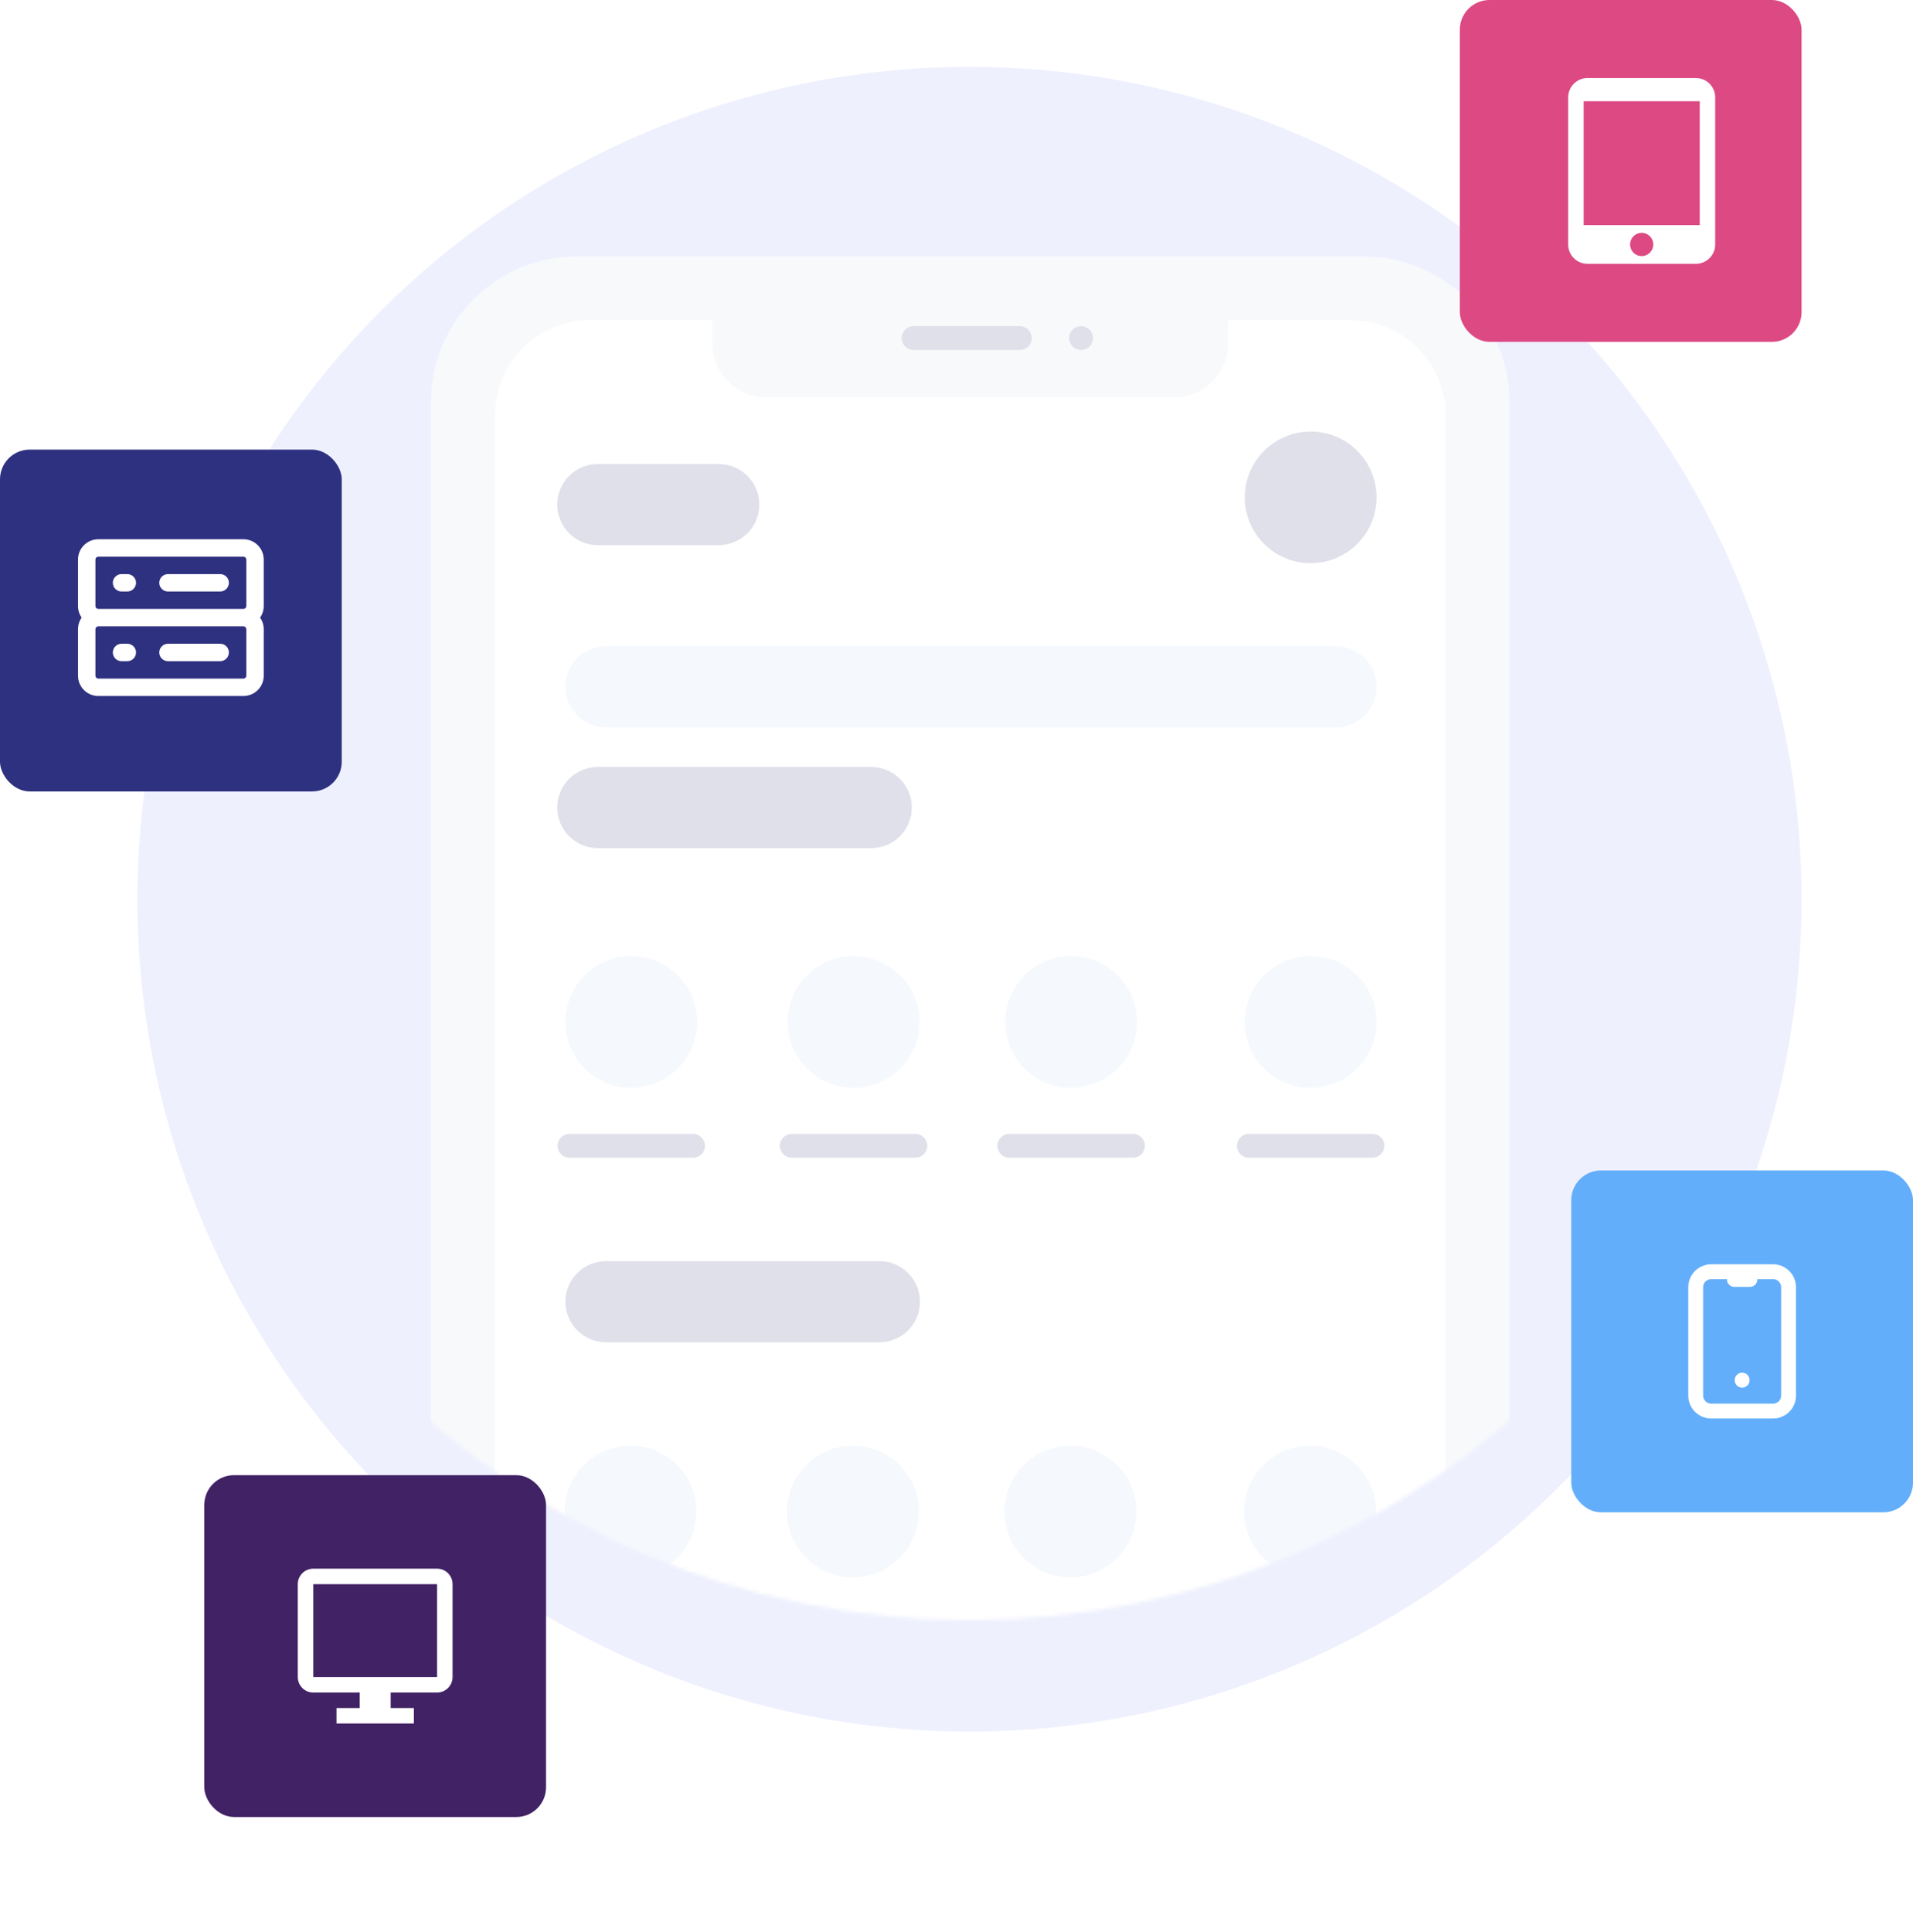 <svg width="515" height="520" viewBox="0 0 515 520" fill="none" xmlns="http://www.w3.org/2000/svg">
<circle cx="261" cy="242" r="224" fill="#EEF0FE"/>
<g filter="url(#filter0_i_0_1)">
<mask id="mask0_0_1" style="mask-type:alpha" maskUnits="userSpaceOnUse" x="37" y="18" width="448" height="448">
<circle cx="261" cy="242" r="224" fill="#EEF0FE"/>
</mask>
<g mask="url(#mask0_0_1)">
<g clip-path="url(#clip0_0_1)">
<path d="M155.314 99H367.092C388.792 99 406.406 116.596 406.406 138.274V471H116V138.274C116 116.596 133.613 99 155.314 99Z" fill="#F8F9FB"/>
<path d="M363.58 116.152H330.651V122.4C330.651 130.448 324.123 136.956 316.08 136.956H206.339C198.283 136.956 191.768 130.435 191.768 122.4V116.152H158.839C144.725 116.152 133.287 127.578 133.287 141.678V471H389.132V141.678C389.132 127.578 377.694 116.152 363.58 116.152Z" fill="white"/>
<path d="M352.847 181.565C362.64 181.565 370.578 173.635 370.578 163.852C370.578 154.07 362.64 146.139 352.847 146.139C343.055 146.139 335.116 154.07 335.116 163.852C335.116 173.635 343.055 181.565 352.847 181.565Z" fill="#E0E0EA"/>
<path d="M169.937 322.748C179.729 322.748 187.668 314.817 187.668 305.035C187.668 295.252 179.729 287.322 169.937 287.322C160.144 287.322 152.206 295.252 152.206 305.035C152.206 314.817 160.144 322.748 169.937 322.748Z" fill="#F5F8FC"/>
<path d="M229.801 322.748C239.594 322.748 247.532 314.817 247.532 305.035C247.532 295.252 239.594 287.322 229.801 287.322C220.009 287.322 212.07 295.252 212.07 305.035C212.07 314.817 220.009 322.748 229.801 322.748Z" fill="#F5F8FC"/>
<path d="M288.361 322.748C298.153 322.748 306.092 314.817 306.092 305.035C306.092 295.252 298.153 287.322 288.361 287.322C278.568 287.322 270.63 295.252 270.63 305.035C270.63 314.817 278.568 322.748 288.361 322.748Z" fill="#F5F8FC"/>
<path d="M352.847 322.748C362.64 322.748 370.578 314.817 370.578 305.035C370.578 295.252 362.64 287.322 352.847 287.322C343.055 287.322 335.116 295.252 335.116 305.035C335.116 314.817 343.055 322.748 352.847 322.748Z" fill="#F5F8FC"/>
<path d="M169.754 454.5C179.547 454.5 187.485 446.57 187.485 436.787C187.485 427.004 179.547 419.074 169.754 419.074C159.962 419.074 152.023 427.004 152.023 436.787C152.023 446.57 159.962 454.5 169.754 454.5Z" fill="#F5F8FC"/>
<path d="M229.606 454.5C239.398 454.5 247.337 446.57 247.337 436.787C247.337 427.004 239.398 419.074 229.606 419.074C219.813 419.074 211.875 427.004 211.875 436.787C211.875 446.57 219.813 454.5 229.606 454.5Z" fill="#F5F8FC"/>
<path d="M288.178 454.5C297.971 454.5 305.909 446.57 305.909 436.787C305.909 427.004 297.971 419.074 288.178 419.074C278.386 419.074 270.447 427.004 270.447 436.787C270.447 446.57 278.386 454.5 288.178 454.5Z" fill="#F5F8FC"/>
<path d="M352.665 454.5C362.457 454.5 370.395 446.57 370.395 436.787C370.395 427.004 362.457 419.074 352.665 419.074C342.872 419.074 334.934 427.004 334.934 436.787C334.934 446.57 342.872 454.5 352.665 454.5Z" fill="#F5F8FC"/>
<path d="M193.491 154.878H160.941C154.906 154.878 150.013 159.766 150.013 165.796C150.013 171.825 154.906 176.713 160.941 176.713H193.491C199.527 176.713 204.42 171.825 204.42 165.796C204.42 159.766 199.527 154.878 193.491 154.878Z" fill="#E0E0EA"/>
<path d="M234.541 236.413H160.941C154.906 236.413 150.013 241.301 150.013 247.33C150.013 253.36 154.906 258.248 160.941 258.248H234.541C240.577 258.248 245.47 253.36 245.47 247.33C245.47 241.301 240.577 236.413 234.541 236.413Z" fill="#E0E0EA"/>
<path d="M236.735 369.404H163.134C157.099 369.404 152.206 374.292 152.206 380.322C152.206 386.351 157.099 391.239 163.134 391.239H236.735C242.77 391.239 247.663 386.351 247.663 380.322C247.663 374.292 242.77 369.404 236.735 369.404Z" fill="#E0E0EA"/>
<path d="M186.571 335.152H153.303C151.529 335.152 150.091 336.589 150.091 338.361C150.091 340.133 151.529 341.569 153.303 341.569H186.571C188.345 341.569 189.783 340.133 189.783 338.361C189.783 336.589 188.345 335.152 186.571 335.152Z" fill="#E0E0EA"/>
<path d="M274.547 117.783H245.953C244.179 117.783 242.741 119.219 242.741 120.991C242.741 122.764 244.179 124.2 245.953 124.2H274.547C276.321 124.2 277.759 122.764 277.759 120.991C277.759 119.219 276.321 117.783 274.547 117.783Z" fill="#E0E0EA"/>
<path d="M294.249 120.991C294.249 119.219 292.811 117.783 291.037 117.783C289.263 117.783 287.825 119.219 287.825 120.991C287.825 122.764 289.263 124.2 291.037 124.2C292.811 124.2 294.249 122.764 294.249 120.991Z" fill="#E0E0EA"/>
<path d="M246.423 335.152H213.154C211.38 335.152 209.942 336.589 209.942 338.361C209.942 340.133 211.38 341.569 213.154 341.569H246.423C248.197 341.569 249.635 340.133 249.635 338.361C249.635 336.589 248.197 335.152 246.423 335.152Z" fill="#E0E0EA"/>
<path d="M304.995 335.152H271.727C269.953 335.152 268.515 336.589 268.515 338.361C268.515 340.133 269.953 341.569 271.727 341.569H304.995C306.769 341.569 308.207 340.133 308.207 338.361C308.207 336.589 306.769 335.152 304.995 335.152Z" fill="#E0E0EA"/>
<path d="M369.481 335.152H336.213C334.439 335.152 333.001 336.589 333.001 338.361C333.001 340.133 334.439 341.569 336.213 341.569H369.481C371.255 341.569 372.693 340.133 372.693 338.361C372.693 336.589 371.255 335.152 369.481 335.152Z" fill="#E0E0EA"/>
<path d="M359.663 203.896H163.134C157.099 203.896 152.206 208.784 152.206 214.813C152.206 220.843 157.099 225.731 163.134 225.731H359.663C365.699 225.731 370.591 220.843 370.591 214.813C370.591 208.784 365.699 203.896 359.663 203.896Z" fill="#F5F8FC"/>
</g>
</g>
</g>
<rect x="423" y="315" width="92" height="92" rx="8" fill="#63AEFB"/>
<rect y="121" width="92" height="92" rx="8" fill="#2D3180"/>
<rect x="55" y="397" width="92" height="92" rx="8" fill="#412265"/>
<rect x="393" width="92" height="92" rx="8" fill="#DC4983"/>
<path d="M117.667 422.167H84.334C83.229 422.167 82.169 422.606 81.387 423.387C80.606 424.169 80.167 425.228 80.167 426.333V451.333C80.167 452.438 80.606 453.498 81.387 454.28C82.169 455.061 83.229 455.5 84.334 455.5H96.834V459.667H90.584V463.833H111.417V459.667H105.167V455.5H117.667C118.772 455.5 119.832 455.061 120.613 454.28C121.395 453.498 121.834 452.438 121.834 451.333V426.333C121.834 425.228 121.395 424.169 120.613 423.387C119.832 422.606 118.772 422.167 117.667 422.167ZM117.667 451.333H84.334V426.333H117.667V451.333Z" fill="white"/>
<path d="M466.917 344.333H471.083M469 371.417V371.437M456.5 346.417C456.5 345.312 456.939 344.252 457.72 343.47C458.502 342.689 459.562 342.25 460.667 342.25H477.333C478.438 342.25 479.498 342.689 480.28 343.47C481.061 344.252 481.5 345.312 481.5 346.417V375.583C481.5 376.688 481.061 377.748 480.28 378.53C479.498 379.311 478.438 379.75 477.333 379.75H460.667C459.562 379.75 458.502 379.311 457.72 378.53C456.939 377.748 456.5 376.688 456.5 375.583V346.417Z" stroke="white" stroke-width="4" stroke-linecap="round" stroke-linejoin="round"/>
<g clip-path="url(#clip1_0_1)">
<path d="M456.542 21H427.375C425.994 21 424.669 21.549 423.692 22.526C422.716 23.502 422.167 24.827 422.167 26.208V65.792C422.167 66.476 422.302 67.153 422.563 67.785C422.825 68.417 423.209 68.991 423.692 69.475C424.176 69.958 424.75 70.342 425.382 70.603C426.014 70.865 426.691 71 427.375 71H456.542C457.226 71 457.903 70.865 458.535 70.603C459.167 70.342 459.741 69.958 460.225 69.475C460.708 68.991 461.092 68.417 461.354 67.785C461.616 67.153 461.75 66.476 461.75 65.792V26.208C461.75 24.827 461.202 23.502 460.225 22.526C459.248 21.549 457.923 21 456.542 21ZM441.959 68.917C440.229 68.917 438.834 67.521 438.834 65.792C438.834 64.062 440.229 62.667 441.959 62.667C443.688 62.667 445.084 64.062 445.084 65.792C445.084 67.521 443.688 68.917 441.959 68.917ZM457.584 60.583H426.334V27.25H457.584V60.583Z" fill="white"/>
</g>
<g clip-path="url(#clip2_0_1)">
<path d="M26.469 145.125H65.531C68.55 145.125 71 147.575 71 150.594V163.094C71 164.256 70.638 165.334 70.019 166.219C70.638 167.103 71 168.181 71 169.344V181.844C71 183.294 70.424 184.685 69.398 185.711C68.373 186.736 66.982 187.312 65.531 187.312H26.469C25.018 187.312 23.627 186.736 22.602 185.711C21.576 184.685 21 183.294 21 181.844V169.344C21 168.225 21.341 167.134 21.981 166.219C21.341 165.303 20.998 164.212 21 163.094V150.594C21 147.575 23.45 145.125 26.469 145.125ZM25.688 150.594V163.094C25.688 163.525 26.038 163.875 26.469 163.875H65.531C65.739 163.875 65.937 163.793 66.084 163.646C66.23 163.5 66.312 163.301 66.312 163.094V150.594C66.312 150.387 66.23 150.188 66.084 150.041C65.937 149.895 65.739 149.812 65.531 149.812H26.469C26.262 149.812 26.063 149.895 25.916 150.041C25.77 150.188 25.688 150.387 25.688 150.594ZM26.469 168.562C26.262 168.562 26.063 168.645 25.916 168.791C25.77 168.938 25.688 169.137 25.688 169.344V181.844C25.688 182.275 26.038 182.625 26.469 182.625H65.531C65.739 182.625 65.937 182.543 66.084 182.396C66.23 182.25 66.312 182.051 66.312 181.844V169.344C66.312 169.137 66.23 168.938 66.084 168.791C65.937 168.645 65.739 168.562 65.531 168.562H26.469ZM42.875 156.844C42.875 156.222 43.122 155.626 43.562 155.186C44.001 154.747 44.597 154.5 45.219 154.5H59.281C59.903 154.5 60.499 154.747 60.938 155.186C61.378 155.626 61.625 156.222 61.625 156.844C61.625 157.465 61.378 158.061 60.938 158.501C60.499 158.941 59.903 159.188 59.281 159.188H45.219C44.597 159.188 44.001 158.941 43.562 158.501C43.122 158.061 42.875 157.465 42.875 156.844ZM45.219 173.25H59.281C59.903 173.25 60.499 173.497 60.938 173.936C61.378 174.376 61.625 174.972 61.625 175.594C61.625 176.215 61.378 176.811 60.938 177.251C60.499 177.691 59.903 177.938 59.281 177.938H45.219C44.597 177.938 44.001 177.691 43.562 177.251C43.122 176.811 42.875 176.215 42.875 175.594C42.875 174.972 43.122 174.376 43.562 173.936C44.001 173.497 44.597 173.25 45.219 173.25ZM30.375 156.844C30.375 156.222 30.622 155.626 31.061 155.186C31.501 154.747 32.097 154.5 32.719 154.5H34.281C34.903 154.5 35.499 154.747 35.938 155.186C36.378 155.626 36.625 156.222 36.625 156.844C36.625 157.465 36.378 158.061 35.938 158.501C35.499 158.941 34.903 159.188 34.281 159.188H32.719C32.097 159.188 31.501 158.941 31.061 158.501C30.622 158.061 30.375 157.465 30.375 156.844ZM32.719 173.25H34.281C34.903 173.25 35.499 173.497 35.938 173.936C36.378 174.376 36.625 174.972 36.625 175.594C36.625 176.215 36.378 176.811 35.938 177.251C35.499 177.691 34.903 177.938 34.281 177.938H32.719C32.097 177.938 31.501 177.691 31.061 177.251C30.622 176.811 30.375 176.215 30.375 175.594C30.375 174.972 30.622 174.376 31.061 173.936C31.501 173.497 32.097 173.25 32.719 173.25Z" fill="white"/>
</g>
<defs>
<filter id="filter0_i_0_1" x="116" y="79" width="290.405" height="387" filterUnits="userSpaceOnUse" color-interpolation-filters="sRGB">
<feFlood flood-opacity="0" result="BackgroundImageFix"/>
<feBlend mode="normal" in="SourceGraphic" in2="BackgroundImageFix" result="shape"/>
<feColorMatrix in="SourceAlpha" type="matrix" values="0 0 0 0 0 0 0 0 0 0 0 0 0 0 0 0 0 0 127 0" result="hardAlpha"/>
<feOffset dy="-30"/>
<feGaussianBlur stdDeviation="10"/>
<feComposite in2="hardAlpha" operator="arithmetic" k2="-1" k3="1"/>
<feColorMatrix type="matrix" values="0 0 0 0 0 0 0 0 0 0 0 0 0 0 0 0 0 0 0.1 0"/>
<feBlend mode="normal" in2="shape" result="effect1_innerShadow_0_1"/>
</filter>
<clipPath id="clip0_0_1">
<rect width="290.406" height="372" fill="white" transform="translate(116 99)"/>
</clipPath>
<clipPath id="clip1_0_1">
<rect width="50" height="50" fill="white" transform="translate(418 21)"/>
</clipPath>
<clipPath id="clip2_0_1">
<rect width="50" height="50" fill="white" transform="translate(21 142)"/>
</clipPath>
</defs>
</svg>
